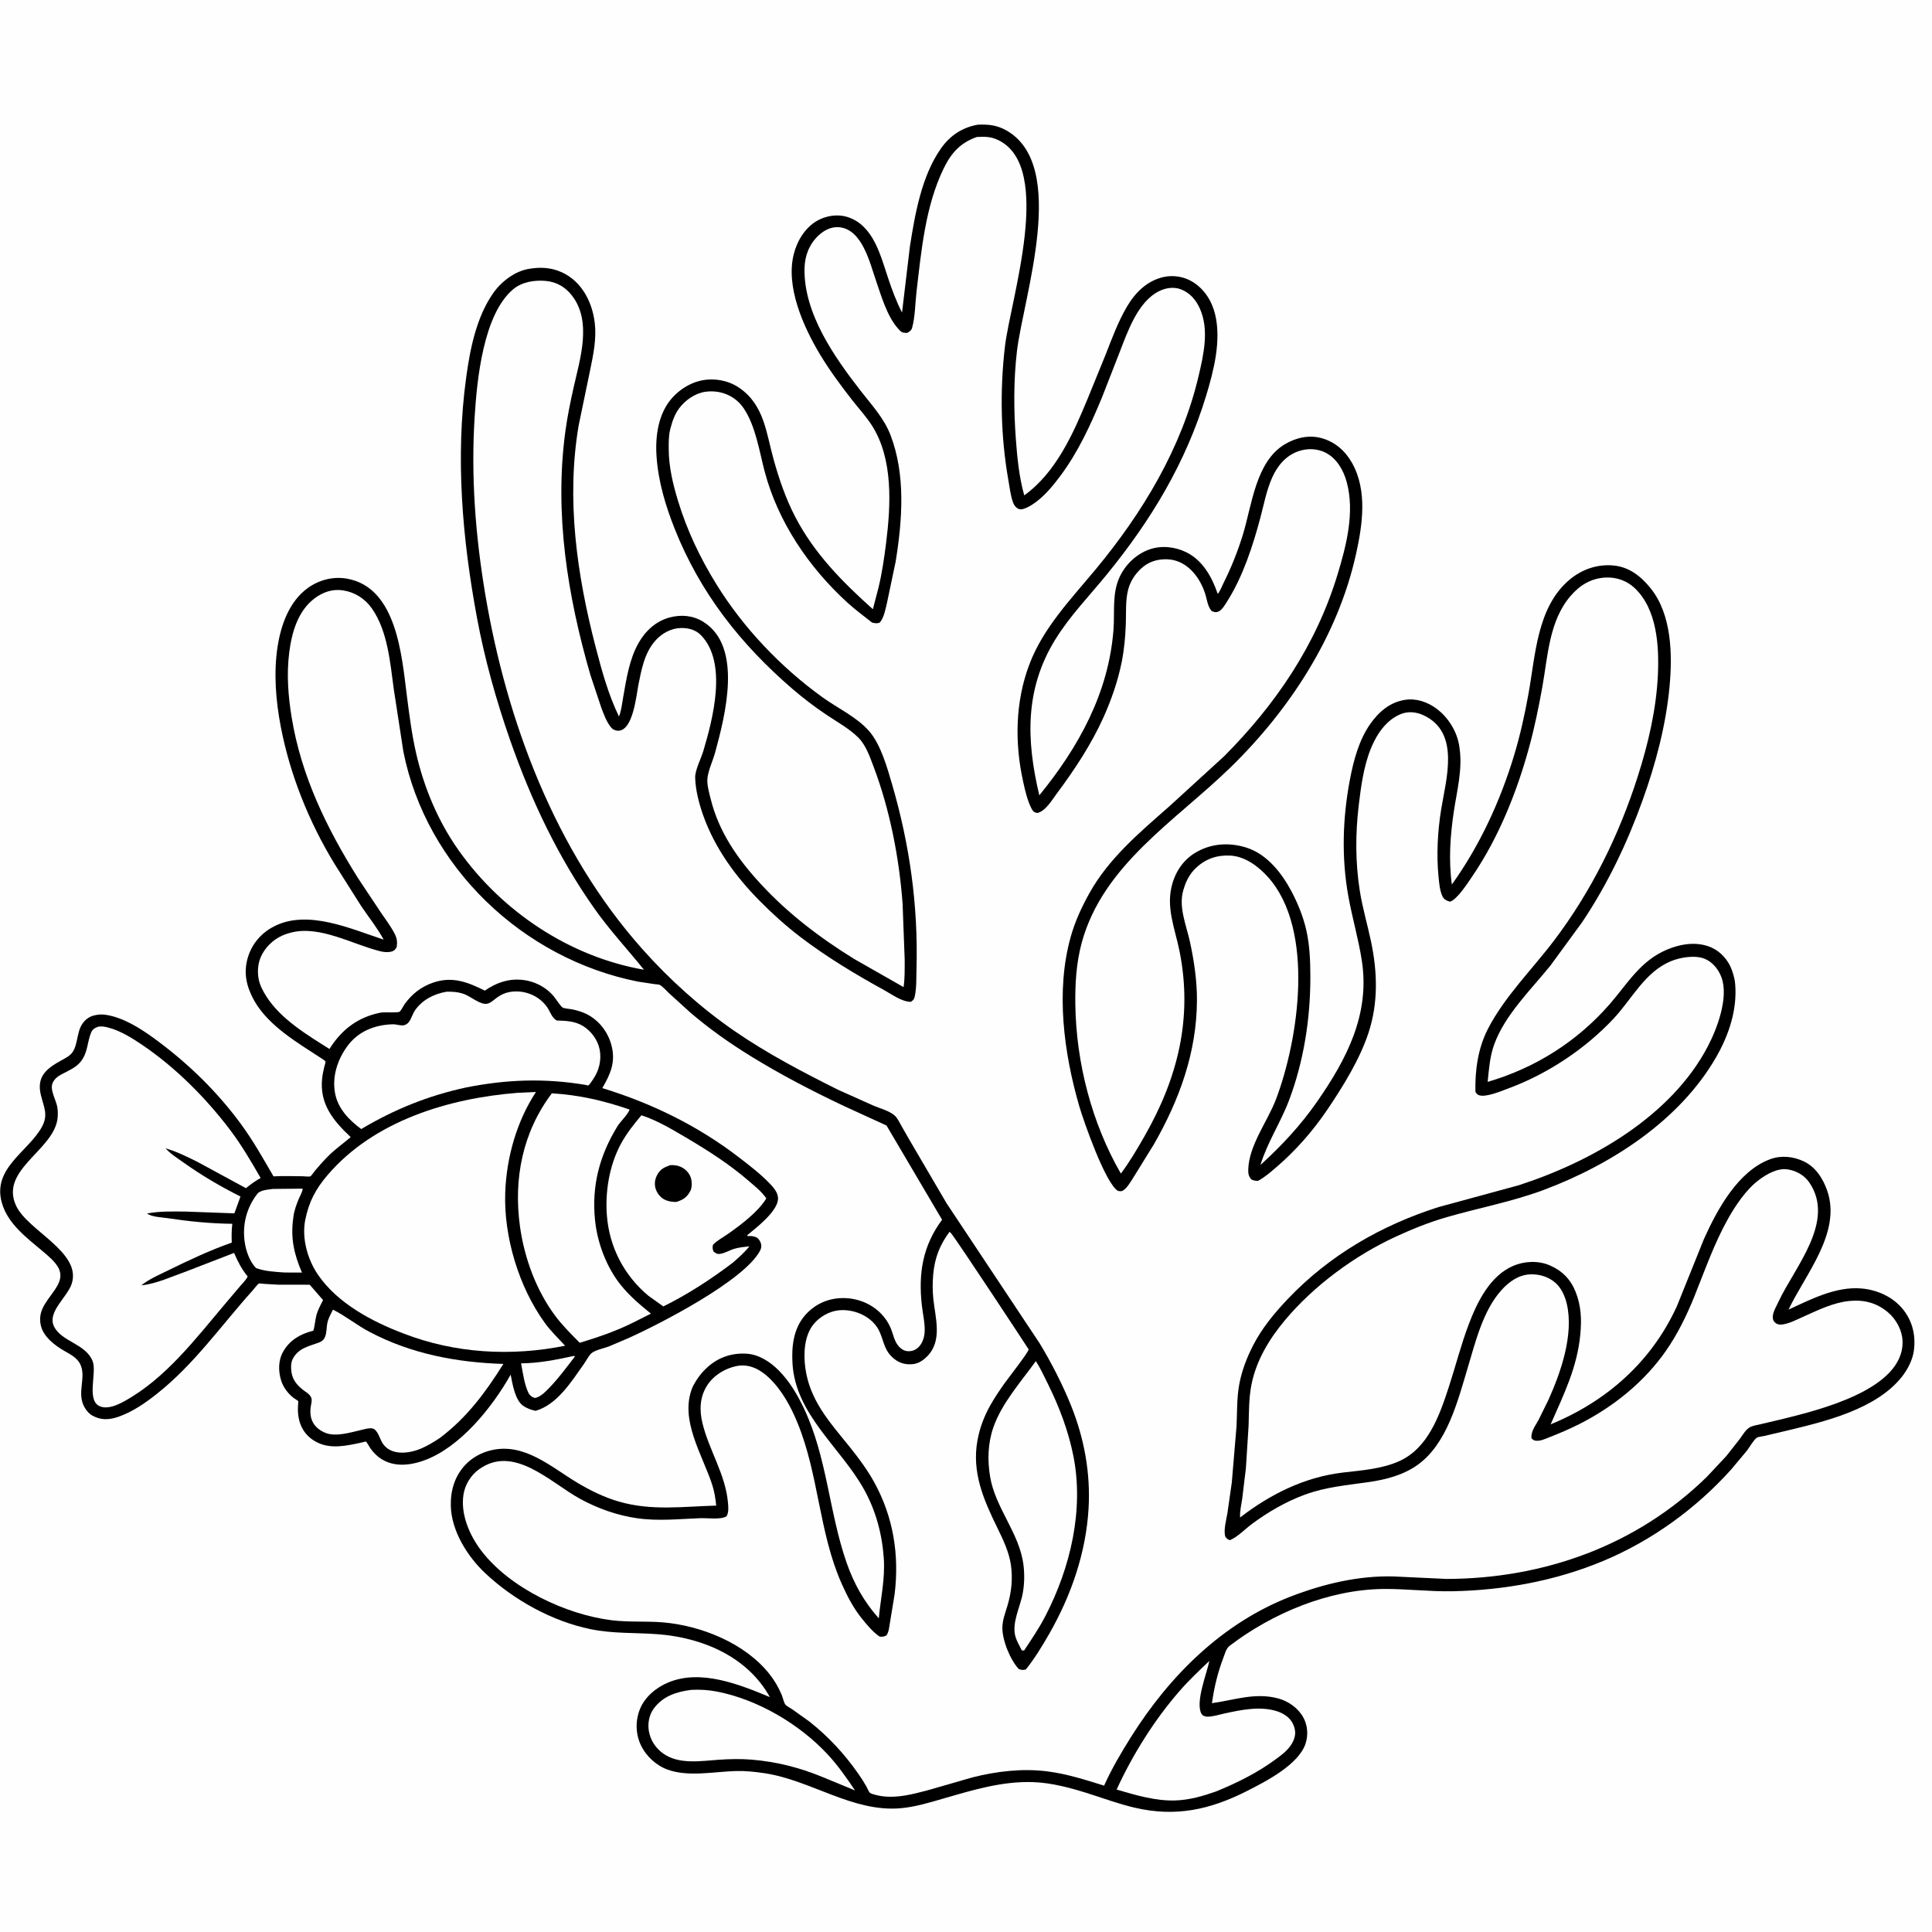 <svg version="1.1" xmlns="http://www.w3.org/2000/svg" style="display: block;" viewBox="0 0 2048 2048" width="1024" height="1024">
<path transform="translate(0,0)" fill="rgb(254,254,254)" d="M -0 -0 L 2048 0 L 2048 2048 L -0 2048 L -0 -0 z"/>
<path transform="translate(0,0)" fill="rgb(0,0,0)" d="M 1036.36 132.203 C 1047.45 131.649 1056.7 132.59 1066.55 138.104 C 1133.26 175.467 1084.53 315.577 1077.94 372.803 C 1074.4 403.534 1074.58 434.492 1076.83 465.298 C 1078.28 485.079 1080.34 505.967 1085.73 525.097 C 1119.01 501.319 1137.5 460.101 1152.67 423.325 L 1172.08 375.749 C 1178.87 358.359 1185.29 340.842 1194.83 324.711 C 1203.64 309.813 1216.14 297.542 1233.45 293.656 C 1243.95 291.299 1255.45 293.278 1264.54 298.974 C 1277.09 306.848 1284.89 319.579 1288.22 333.817 C 1294.64 361.286 1286.67 392.684 1278.68 419.045 C 1257.01 490.557 1220.22 551.42 1173.27 608.975 C 1154.9 631.497 1133.99 653.048 1118.71 677.803 C 1086.12 730.627 1087.87 784.767 1101.72 843.098 C 1143.49 791.825 1175.13 734.689 1180.33 667.719 C 1181.79 648.933 1178.63 629.121 1186.92 611.472 C 1193.12 598.258 1204.66 587.283 1218.47 582.409 C 1231.16 577.931 1245.73 579.574 1257.67 585.474 C 1274.95 594.018 1284.84 611.905 1290.8 629.449 C 1292.35 628.689 1295.69 620.66 1296.72 618.611 C 1305.11 601.849 1312.02 584.624 1317.52 566.703 C 1327.15 535.321 1331.1 489.278 1362.07 470.874 C 1373.79 463.913 1387.74 460.741 1401.1 464.495 C 1415.39 468.512 1426.13 478.086 1433.28 490.836 C 1449.7 520.121 1444.31 556.392 1437.38 587.617 C 1418.22 673.983 1367.1 752.43 1304.27 813.608 C 1246.23 870.119 1169.05 916.764 1146.64 999.471 C 1140.85 1020.83 1139.55 1043.3 1139.9 1065.34 C 1140.86 1126.82 1157.35 1190.65 1188.17 1244.03 C 1197.63 1231.48 1205.32 1218.2 1213.12 1204.6 C 1248.54 1142.9 1264.56 1078.79 1250.32 1008.17 C 1245.43 983.955 1235.5 961.42 1242.76 936.641 C 1247.12 921.736 1256.11 909.611 1269.99 902.284 C 1285.96 893.854 1303.94 893.088 1321.03 898.436 C 1342.97 905.306 1358.66 925.338 1369.02 944.892 C 1375.8 957.695 1381.46 971.706 1384.7 985.847 C 1388.4 1002.06 1389 1018.92 1389.03 1035.48 C 1389.11 1079.65 1382.05 1125.13 1366.37 1166.53 C 1357.49 1189.98 1343.39 1211.07 1336.1 1234.99 C 1358.83 1214.16 1378.48 1193.25 1396.13 1167.86 C 1427.7 1122.45 1452.36 1075.15 1443.6 1018.31 C 1440.02 995.145 1433.35 972.781 1429.23 949.708 C 1421.96 908.983 1423.21 867.558 1430.85 827 C 1434.71 806.558 1440.46 784.524 1452.61 767.305 C 1461.77 754.332 1473.54 744.252 1489.64 741.826 C 1501.34 740.063 1513.25 744.164 1522.62 751.097 C 1535.41 760.574 1544.8 775.829 1546.99 791.593 L 1547.24 793.5 C 1550.39 815.805 1544.46 837.971 1541.16 859.907 C 1537.3 885.63 1535.47 911.783 1539.03 937.625 C 1568.46 896.6 1590.32 849.245 1604.92 800.969 C 1611.45 779.39 1616.33 757.302 1620.32 735.125 C 1627.69 694.13 1629.37 643.477 1663.7 614.574 C 1676.95 603.42 1693.43 597.758 1710.76 599.483 C 1727.25 601.126 1739.77 611.159 1749.85 623.741 C 1772.21 651.665 1772.93 694.047 1769.77 727.92 C 1765.95 768.891 1755.1 809.66 1741.22 848.301 C 1724.95 893.588 1703.98 937.531 1677.16 977.542 L 1643.35 1023.78 C 1622.65 1049.36 1595.24 1075.86 1583.88 1107.25 C 1579.26 1120.01 1578.36 1133.45 1576.98 1146.84 C 1627.05 1132.24 1671.42 1104.37 1705.83 1065.03 C 1725.34 1042.74 1738.65 1018.49 1767.37 1006.5 C 1782.02 1000.39 1799.08 997.804 1814.06 1004.34 C 1823.98 1008.68 1832.19 1017.92 1835.75 1028.07 L 1836.35 1029.82 C 1838.01 1034.56 1839.01 1038.68 1839.4 1043.7 C 1841.51 1070.61 1832.65 1097.05 1819.46 1120.15 C 1780.82 1187.8 1707.7 1234.7 1636.2 1261.45 C 1602.61 1274.01 1567.2 1280.45 1532.86 1290.47 C 1514.53 1295.82 1496.8 1302.95 1479.49 1310.95 C 1436.01 1331.04 1392.88 1362.71 1362.03 1399.56 C 1345.42 1419.4 1331.73 1442.02 1326.61 1467.72 C 1323.74 1482.13 1324.02 1496.61 1323.56 1511.22 L 1320.72 1556.16 L 1316.77 1588.95 C 1315.89 1595.08 1314.05 1602.42 1314.59 1608.57 C 1346.84 1583.77 1382.82 1565.79 1423.66 1560.95 C 1443.64 1558.58 1464.53 1557.25 1483.14 1548.93 C 1513.79 1535.22 1525.92 1500.45 1535.59 1470.91 C 1542.93 1448.49 1548.67 1425.58 1557.05 1403.5 C 1565.99 1379.97 1579.51 1352.47 1603.96 1341.91 C 1615.95 1336.73 1630.72 1336.12 1642.84 1341.34 C 1655.92 1346.97 1665.06 1356.27 1670.27 1369.54 C 1676.18 1384.58 1676.68 1398.74 1675.19 1414.64 C 1671.88 1449.72 1657.6 1478.25 1643.74 1509.87 C 1703.35 1485.4 1750.75 1443.38 1777.64 1384.5 L 1806.3 1313.28 C 1820.41 1282 1842.41 1241.34 1876.48 1228.8 C 1888.14 1224.5 1900.88 1225.83 1912 1231.07 C 1924.69 1237.05 1932.5 1249.39 1936.95 1262.26 C 1952.27 1306.59 1913.62 1350.86 1895.93 1388.25 C 1919.76 1377.25 1946.36 1363.43 1973.41 1365.85 C 1990.1 1367.33 2006.67 1374.77 2017.31 1388.02 C 2027.34 1400.51 2030.81 1415.58 2028.85 1431.21 C 2027.57 1441.48 2022.21 1451.77 2015.84 1459.74 C 1988.42 1494.02 1934.6 1506.86 1893.94 1516.58 L 1870.18 1522.19 C 1868.08 1522.67 1863.95 1523.02 1862.33 1524.02 C 1859.32 1525.85 1854.23 1534.58 1851.85 1537.71 L 1835.15 1557.67 C 1798.05 1599.01 1751.2 1632.99 1699.88 1654.5 C 1649.17 1675.75 1594.41 1685.73 1539.55 1686.8 C 1514.93 1687.28 1490.44 1684.07 1465.86 1684.39 C 1408.16 1685.15 1349.02 1709.99 1303.58 1744.52 C 1299.69 1747.47 1298.61 1752.65 1296.87 1757.18 C 1290.82 1772.93 1287.03 1788.76 1284.74 1805.45 C 1308.51 1802.13 1330.41 1793.9 1354.82 1800.37 C 1365.57 1803.22 1376.12 1810.62 1381.53 1820.49 C 1386.18 1828.97 1386.96 1839.34 1383.88 1848.5 C 1376.33 1870.88 1341.36 1888.66 1321.72 1898.6 C 1282.61 1918.41 1246.16 1926.37 1202.72 1916.2 C 1186.52 1912.41 1170.65 1906.61 1154.8 1901.54 C 1135.61 1895.41 1115.03 1889.74 1094.77 1889.1 C 1062.26 1888.08 1031.44 1897.42 1000.59 1906.37 C 985.537 1910.73 969.932 1915.55 954.25 1916.84 C 903.542 1921.01 859.862 1887.17 810.688 1879.71 C 800.682 1878.19 790.25 1877.08 780.127 1877.36 C 757.157 1877.99 730.125 1883.84 708 1875.99 C 695.681 1871.61 684.853 1861.63 679.305 1849.83 C 673.65 1837.8 673.443 1823.95 678.394 1811.66 C 683.674 1798.54 696.044 1788.48 708.943 1783.25 C 743.41 1769.28 783.905 1785.58 816.074 1799 C 792.411 1756.17 744.744 1735.98 697.516 1732.36 C 673.357 1730.51 649.983 1731.91 626 1726.98 C 585.311 1718.63 544.614 1696.08 514.399 1667.69 C 495.462 1649.89 478.406 1622.76 477.87 1596 C 477.544 1579.74 482.138 1564.35 493.592 1552.45 C 500.813 1544.95 510.157 1539.89 520.249 1537.43 C 555.607 1528.85 583.748 1554.8 611.864 1571.68 C 625.569 1579.91 640.615 1587.28 656.014 1591.73 C 690.762 1601.78 723.834 1596.96 759.214 1595.99 C 758.435 1588.65 757.404 1581.55 755.149 1574.49 C 744.84 1542.24 719.754 1504.89 734.141 1470.4 L 734.657 1469.2 C 738.857 1461.46 743.426 1455.18 749.992 1449.26 C 761.706 1438.69 775.787 1434.03 791.5 1434.98 C 804.47 1435.76 816.472 1443.65 825.381 1452.6 C 836.977 1464.24 845.319 1478.43 852.304 1493.2 C 876.808 1545 878.745 1602.82 897.357 1656.32 C 905.149 1678.72 915.877 1697.87 931.547 1715.51 C 933.58 1693.87 938.352 1673.84 936.85 1651.84 C 935.091 1626.08 928.37 1601.17 915.752 1578.56 C 890.985 1534.19 843.342 1499.63 840.083 1445.5 C 838.973 1427.06 841.115 1407.85 853.994 1393.58 C 863.679 1382.85 876.452 1376.84 890.876 1376.08 C 912.857 1374.92 934.448 1386.44 943.703 1406.73 C 947.165 1414.32 947.735 1423.11 954.455 1428.89 C 957.682 1431.67 960.998 1432.75 965.243 1432.22 C 974.433 1431.07 979.298 1421.72 980.067 1413.3 C 980.92 1403.95 978.277 1393.35 977.225 1384.01 C 973.394 1350.02 977.926 1320.9 998.634 1292.99 L 939.754 1193.09 L 895.044 1172.62 C 860.903 1156.47 827.703 1139.27 795.544 1119.4 C 773.141 1105.56 751.983 1090.63 731.957 1073.5 L 709.466 1053.09 C 706.61 1050.44 702.781 1046.01 699.491 1044.07 C 698.472 1043.47 695.109 1043.4 693.81 1043.21 L 676.222 1040.54 C 554.405 1016.38 451.887 919.095 427.57 796.585 L 417.475 730.913 C 413.595 702.592 411.079 669.074 394.204 644.962 C 386.967 634.622 376.164 627.754 363.639 625.817 C 352.559 624.103 342.319 627.624 333.482 634.282 C 315.6 647.754 309.24 670.702 306.573 691.876 C 303.684 714.819 305.457 737.703 309.17 760.449 C 319.32 822.629 346.35 878.029 379.55 930.915 L 403.5 966.952 C 408.642 974.451 414.365 982.006 418.5 990.104 C 420.932 994.866 421.272 998.894 420.5 1004.11 C 419.316 1005.79 418.824 1006.85 417 1007.92 C 413.659 1009.87 406.837 1009.39 403.191 1008.41 L 402 1008.07 C 373.372 1000.78 339.202 981.077 309.312 988.395 L 307.5 988.866 C 296.275 991.714 287.007 997.973 280.329 1007.5 C 273.869 1016.72 272.1 1027.6 274.331 1038.5 C 275.617 1044.78 278.988 1050.97 282.415 1056.35 C 297.713 1080.38 325.667 1097.11 349.234 1111.94 C 361.031 1093.21 376.463 1080.32 398 1074.69 C 400.652 1074 403.253 1073.34 406 1073.16 C 408.719 1072.99 422.278 1073.67 423.64 1072.43 C 425.573 1070.67 427.561 1066.32 429.196 1064.05 C 436.883 1053.39 446.943 1045.73 459.435 1041.51 C 479.589 1034.71 495.956 1041.14 513.929 1050.09 C 520.242 1045.79 526.719 1042.42 534.116 1040.33 C 553.295 1034.94 574.575 1041.06 587.293 1056.5 C 589.087 1058.68 594.428 1067 596.456 1068.06 C 598.543 1069.15 603.535 1069.38 606.044 1069.88 C 612.324 1071.12 618.239 1072.88 623.844 1076.04 C 636.257 1083.03 644.984 1095.13 648.38 1108.89 C 652.645 1126.17 647.053 1138.75 638.449 1153.42 C 690.823 1169.42 740.229 1193.62 783.7 1227.14 C 794.554 1235.51 805.707 1244.03 815.264 1253.89 C 819.802 1258.58 825.226 1264.36 824.716 1271.37 C 823.768 1284.44 801.875 1301.36 792.135 1309.31 L 792.5 1310.32 C 795.499 1310.07 798.666 1310.3 801.471 1311.5 C 803.969 1312.57 805.638 1315.3 806.504 1317.77 C 807.445 1320.44 807.067 1323.13 805.769 1325.62 C 789.211 1357.41 699.611 1403.41 665.996 1418.54 L 645.254 1427.37 C 640.268 1429.21 631.391 1430.98 627.281 1434.23 C 624.404 1436.5 621.202 1442.76 618.899 1446 C 605.642 1464.65 590.733 1488.87 567.759 1495.54 C 563.303 1494.67 558.282 1492.81 554.561 1490.19 C 545.902 1484.12 543.199 1466.84 541.321 1457.18 C 521.968 1491.63 487.807 1534.29 449.568 1548.12 C 428.709 1555.67 406.683 1555.24 392.656 1535.32 C 392.122 1534.57 388.355 1528.2 388.114 1528.12 C 387.658 1527.96 382.772 1529.27 381.949 1529.44 C 366.924 1532.63 350.699 1536.24 336.218 1529 C 320.848 1521.3 315.074 1507.23 315.857 1490.74 C 315.882 1490.21 316.313 1485.6 316.159 1485.36 C 315.582 1484.49 312.311 1482.67 311.31 1481.91 C 305.533 1477.54 300.381 1470.74 298.154 1463.82 C 294.872 1453.62 294.833 1442.01 300.313 1432.53 C 307.121 1420.74 317.952 1414.33 330.813 1410.95 L 332.107 1410.63 C 333.803 1405.37 333.996 1399.7 335.381 1394.35 C 336.837 1388.72 339.837 1383.31 342.457 1378.15 L 328.329 1361.87 L 295.468 1361.84 L 280.061 1360.96 C 279.008 1360.89 275.303 1360.31 274.491 1360.58 C 273.377 1360.96 268.56 1367.13 267.421 1368.4 C 234.163 1405.45 205.786 1446.25 166.415 1477.43 C 153.915 1487.33 140.242 1496.85 125.027 1502.02 C 115.688 1505.2 107.044 1505.56 98.166 1500.72 C 94.32 1498.62 91.467 1495.17 89.389 1491.37 C 81.175 1476.37 91.532 1460.58 85.349 1446.74 C 81.899 1439.02 74.202 1435.53 67.321 1431.5 C 57.513 1425.75 46.181 1416.93 43.36 1405.37 C 38.875 1387 53.208 1376.69 61.013 1362.5 C 64.269 1356.58 65.296 1350.35 62.052 1344.15 C 58.574 1337.5 51.242 1331.44 45.605 1326.66 C 28.428 1312.11 8.121 1297.4 1.857 1274.63 C -8.144 1238.28 29.612 1221.1 44.236 1194.87 C 51.516 1181.81 46.469 1173.69 43.342 1160.88 C 38.47 1140.92 49.5 1132.6 65.244 1123.92 C 69.251 1121.71 73.987 1119.37 76.738 1115.55 C 82.614 1107.4 81.207 1094.53 87.135 1085.55 C 90.638 1080.25 95.329 1077.07 101.62 1075.99 L 103 1075.77 C 108.556 1074.82 114.237 1075.86 119.639 1077.33 C 137.24 1082.12 154.408 1093.9 168.808 1104.74 C 201.664 1129.46 230.722 1158.01 255.137 1191.16 C 268.366 1209.12 278.752 1227.77 289.937 1246.99 C 300.193 1246.44 310.494 1246.77 320.762 1246.89 C 322.161 1246.91 327.886 1247.52 328.931 1246.99 C 330.247 1246.33 332.829 1242.27 334.025 1240.84 C 338.769 1235.17 343.683 1229.68 348.964 1224.5 C 356.098 1217.51 364.23 1211.89 371.755 1205.37 C 353.144 1187.86 338.554 1170.28 341.49 1143 C 341.938 1138.85 342.84 1134.79 343.791 1130.73 C 344.039 1129.67 345.202 1126.25 345.081 1125.37 C 344.972 1124.58 341.446 1122.35 340.648 1121.83 C 315.654 1105.48 285.161 1087.88 269.86 1061.36 L 269.262 1060.3 C 261.151 1045.66 257.838 1030.91 262.825 1014.66 C 267.27 1000.17 277.169 988.819 290.578 981.966 C 326.263 963.73 371.812 984.625 406.693 996.032 C 399.86 983.442 390.703 972.106 382.712 960.228 L 354.41 915.416 C 327.489 871.144 307.47 821.422 297.669 770.535 C 292.372 743.033 289.96 713.495 294.224 685.663 C 297.78 662.45 306.673 637.33 326.5 623.152 C 338.454 614.605 353.381 610.828 367.945 613.416 C 420.742 622.798 425.923 695.621 431.294 737.501 C 433.907 757.879 436.514 778.472 441.119 798.518 C 449.535 835.153 464.324 870.464 486.075 901.234 C 532.05 966.273 603.847 1014.24 682.639 1027.96 C 665.155 1006.28 646.261 986.003 630.157 963.191 C 591.326 908.186 562.784 847.643 540.63 784.232 C 525.846 741.918 513.691 698.381 505.51 654.279 C 490.016 570.744 482.614 484.724 494.164 400.182 C 498.314 369.81 504.936 336.342 522.809 310.737 C 531.347 298.505 545.813 287.376 560.802 284.985 L 562.5 284.734 C 572.065 283.238 581.891 283.627 591.094 286.852 C 615.112 295.271 627.788 318.688 630.519 342.722 C 632.388 359.172 629 375.781 625.67 391.819 L 613.389 451.052 C 600.085 529.404 611.522 609.337 631.311 685.504 C 637.845 710.656 644.735 736.062 656.135 759.523 C 658.65 753.456 659.399 745.847 660.554 739.324 C 663.999 719.867 666.997 699.117 676.85 681.661 C 684.095 668.827 695.306 658.434 709.806 654.56 C 722.057 651.286 734.396 652.324 745.349 659.053 C 787.975 685.242 768.535 759.18 758.118 797.521 C 755.732 806.303 750.695 816.561 749.876 825.494 C 749.29 831.88 751.789 840.645 753.343 846.91 C 762.056 882.027 782 910.566 806.211 936.814 C 835.349 968.403 868.696 993.751 905.149 1016.35 L 957.824 1046.38 C 959.24 1036.99 958.962 1027.17 959.022 1017.69 L 956.776 957.8 C 953.186 909.311 943.218 858.011 925.995 812.571 C 922.085 802.257 917.921 789.986 909.986 782.012 C 900.273 772.251 886.958 765.065 875.564 757.37 C 863.169 748.998 851.199 739.889 839.866 730.125 C 785.052 682.899 742.28 628.53 715.327 560.887 C 705.417 536.016 697.715 510.216 695.93 483.375 C 694.523 462.206 697.82 438.201 712.5 421.812 C 722.44 410.714 736.662 402.892 751.755 402.288 C 763.237 401.828 774.692 404.774 784.138 411.42 C 810.247 429.788 812.186 458.878 820.129 487.272 C 825.937 508.036 832.987 528.692 842.964 547.863 C 863.326 586.987 892.843 616.685 925.283 645.806 L 931.19 623.106 C 934.964 607.743 937.29 591.525 939.269 575.84 C 944.334 535.701 947.022 486.487 924.222 450.96 C 918.186 441.555 910.468 433.224 903.59 424.432 C 891.359 408.795 879.317 392.516 869.098 375.488 C 851.546 346.242 832.603 303.765 841.47 269.24 C 845.122 255.018 853.451 241.189 866.522 233.829 C 875.686 228.67 887.726 226.759 897.935 229.89 C 925.658 238.39 933.269 270.364 941.34 294.52 C 945.535 307.071 950.125 319.526 956.183 331.311 L 964.52 261.398 C 969.966 226.812 976.907 186.625 997.439 157.393 C 1007.11 143.631 1019.87 135.204 1036.36 132.203 z"/>
<path transform="translate(0,0)" fill="rgb(254,254,254)" d="M 607.447 1437.5 L 608.932 1437.38 L 609.32 1438.1 C 600.176 1449.95 591.066 1462.38 580.472 1472.97 C 576.685 1476.76 572.406 1480.9 567 1481.93 C 563.443 1480.73 563.035 1480.21 560.685 1477.5 C 555.844 1468.16 554.337 1455.48 552.372 1445.2 C 570.47 1445.13 589.794 1441.42 607.447 1437.5 z"/>
<path transform="translate(0,0)" fill="rgb(254,254,254)" d="M 289.401 1260.32 L 320.779 1260.01 C 320.919 1262.94 318.168 1267.4 317.008 1270.16 C 314.341 1276.5 311.994 1282.73 311.06 1289.59 L 310.817 1291.5 C 307.897 1312.84 311.749 1329.54 320.097 1348.98 L 301.61 1348.91 C 291.452 1348.17 281 1347.74 271.374 1344.19 C 264.728 1337.4 260.809 1326.17 259.444 1316.98 C 256.677 1298.36 261.309 1280.3 272.78 1265.49 C 275.922 1261.43 284.486 1261.01 289.401 1260.32 z"/>
<path transform="translate(0,0)" fill="rgb(254,254,254)" d="M 732.561 1791.35 C 741.779 1790.83 750.923 1791.38 760 1793.14 C 803.202 1801.52 847.337 1827.58 877.166 1859.54 C 888.136 1871.29 897.413 1884.65 906.386 1897.95 L 871.243 1883.46 C 847.042 1873.51 822.756 1867.46 796.691 1865.29 C 785.345 1864.34 773.39 1864.63 762.043 1865.4 C 742.803 1866.7 719.8 1870.73 703.022 1858.81 C 695.008 1853.12 689.346 1844.51 687.789 1834.79 C 686.487 1826.65 688.123 1817.73 693.08 1811.06 C 702.867 1797.9 717.029 1793.37 732.561 1791.35 z"/>
<path transform="translate(0,0)" fill="rgb(254,254,254)" d="M 1281.96 1760.67 C 1279.41 1773.69 1266.82 1804.35 1273.61 1816.69 C 1274.8 1818.87 1277.64 1819.76 1279.97 1819.75 C 1285.64 1819.73 1292.18 1817.64 1297.71 1816.43 C 1315.38 1812.57 1335.22 1808.37 1353 1813.77 C 1359.91 1815.86 1367.24 1820.3 1370.43 1827.08 C 1373.35 1833.27 1373.84 1838.25 1371.27 1844.64 C 1367.62 1853.71 1359.53 1859.59 1351.92 1865.19 C 1332.56 1879.43 1310.9 1890.13 1288.7 1899.15 C 1274.59 1904.05 1261.11 1908 1246.06 1908.55 C 1225.25 1909.3 1203.43 1902.84 1183.66 1897.01 C 1200.74 1859.82 1223.6 1823.31 1250.49 1792.41 C 1260.25 1781.19 1271.17 1770.89 1281.96 1760.67 z"/>
<path transform="translate(0,0)" fill="rgb(254,254,254)" d="M 1098.04 1442.81 C 1102.92 1450.49 1106.96 1459.2 1111 1467.36 C 1122.87 1491.41 1132.45 1516.59 1137.74 1542.95 C 1149.27 1600.37 1134.73 1661.72 1108.19 1713 C 1101.62 1725.71 1093.49 1737.69 1085.6 1749.62 L 1083.19 1749.5 L 1081.65 1746.55 L 1079.7 1742.73 C 1078.48 1740.27 1077.3 1737.79 1076.5 1735.15 C 1072.09 1720.49 1081.62 1703.35 1084.22 1688.59 C 1085.97 1678.67 1086.14 1668.67 1084.89 1658.7 C 1080.67 1625.05 1054.96 1598.49 1049.51 1565.09 C 1046.69 1547.86 1047.16 1530.19 1052.85 1513.55 C 1061.71 1487.62 1082.2 1464.88 1098.04 1442.81 z"/>
<path transform="translate(0,0)" fill="rgb(254,254,254)" d="M 352.915 1388.29 C 366.173 1394.87 378.121 1404.65 391.333 1411.65 C 435.601 1435.12 484.011 1444.28 533.595 1445.82 C 514.796 1475.89 494.811 1502.88 466.19 1524.34 C 459.843 1528.57 453.351 1532.54 446.313 1535.53 C 433.524 1540.96 414.235 1543.44 405.5 1529.83 C 402.738 1525.53 400.345 1515.51 394.971 1514.27 C 391.381 1513.44 386.763 1514.95 383.233 1515.75 C 371.772 1518.36 355.579 1523.61 344.277 1518.61 C 332.359 1513.34 327.661 1504.08 329.358 1491.47 C 329.753 1488.53 331.086 1484.31 329.894 1481.5 C 328.241 1477.61 324.124 1475.66 320.989 1473.17 C 316.467 1469.58 312.181 1465 310.2 1459.49 C 308.403 1454.5 307.705 1445.76 310.108 1440.94 C 316.147 1428.82 327.288 1427.26 338.5 1422.99 C 347.954 1419.39 345.094 1408.31 347.473 1400.45 C 348.723 1396.32 351.041 1392.19 352.915 1388.29 z"/>
<path transform="translate(0,0)" fill="rgb(254,254,254)" d="M 679.919 1182.24 C 695.754 1187.32 711.391 1196.57 725.642 1204.94 C 749.33 1218.86 772.913 1233.86 793.72 1251.86 C 800.329 1257.58 807.381 1263.11 812.355 1270.37 C 803.402 1284.82 786.163 1297.69 772.528 1307.42 C 766.928 1311.42 760.619 1314.56 755.792 1319.5 C 755.052 1322.68 755.364 1323.46 756.225 1326.5 C 758.61 1328.29 759.547 1329.43 762.721 1329.2 C 767.857 1328.82 773.256 1325.29 778.245 1323.82 C 783.489 1322.27 788.973 1321.75 794.391 1321.15 C 789.121 1327.81 782.786 1333.33 776.364 1338.84 C 753.64 1356.06 728.684 1372.3 703.125 1384.87 L 687.162 1373.43 C 661.707 1352.08 646.118 1322.34 643.378 1289.09 C 641.268 1263.49 645.922 1235.2 658.199 1212.5 C 664.073 1201.64 671.98 1191.64 679.919 1182.24 z"/>
<path transform="translate(0,0)" fill="rgb(0,0,0)" d="M 710.476 1235.09 C 714.319 1234.96 717.996 1235.29 721.557 1236.87 C 726.341 1238.98 730.378 1243.05 732.168 1248 C 733.583 1251.91 733.794 1258.71 731.79 1262.46 C 728.145 1269.28 724.118 1271.91 716.851 1274.13 C 713.547 1274.12 709.78 1273.72 706.668 1272.57 C 701.365 1270.61 697.349 1266.44 695.373 1261.17 C 693.502 1256.19 693.913 1250.91 696.292 1246.15 C 699.626 1239.5 703.72 1237.52 710.476 1235.09 z"/>
<path transform="translate(0,0)" fill="rgb(254,254,254)" d="M 584.985 1158.96 C 613.871 1160.69 640.048 1166.73 667.35 1176.17 C 666.024 1180.99 657.566 1188.91 654.551 1193.84 C 635.449 1225.04 627.085 1256.76 630.756 1293.37 C 633.178 1317.53 642.964 1343.44 658.215 1362.38 C 667.511 1373.93 678.568 1383.18 689.979 1392.51 L 671.591 1401.77 C 653.224 1410.99 634.185 1417.47 614.565 1423.41 C 605.763 1414.56 596.585 1405.48 589.062 1395.5 C 568.498 1368.23 555.88 1333.77 551.201 1300.12 C 544.169 1249.55 553.993 1200.05 584.985 1158.96 z"/>
<path transform="translate(0,0)" fill="rgb(254,254,254)" d="M 473.247 1051.27 C 479.773 1051.06 485.605 1051.53 491.818 1053.7 C 498.898 1056.17 508.817 1065.1 516 1064.06 C 519.963 1063.49 523.616 1059.79 526.808 1057.49 C 530.735 1054.66 534.918 1052.58 539.704 1051.66 C 554.789 1048.75 570.976 1054.85 579.87 1067.5 C 583.431 1072.56 584.493 1078.2 590 1081.76 C 599.804 1082.06 609.505 1082.36 618.079 1087.66 C 626.929 1093.13 633.869 1102.73 635.738 1112.97 C 637.727 1123.87 634.999 1134.89 628.788 1143.95 C 627.886 1145.27 624.957 1149.89 623.701 1150.55 C 622.983 1150.93 622.102 1150.27 621.302 1150.14 C 577.863 1142.75 536.945 1144.18 493.772 1152.83 C 453.858 1161.47 417.991 1175.96 382.921 1196.86 C 369.745 1187.11 357.754 1174.74 354.998 1157.85 C 352.18 1140.6 357.798 1123.49 367.85 1109.46 C 379.395 1093.35 397 1086.33 416.375 1085.79 C 420.175 1085.69 424.594 1087.5 428.17 1086.77 C 435.315 1085.3 436.243 1076.12 440.028 1070.8 C 447.979 1059.64 460.077 1053.58 473.247 1051.27 z"/>
<path transform="translate(0,0)" fill="rgb(254,254,254)" d="M 548.87 1158.41 L 568.143 1157.54 C 547.691 1188.7 536.884 1227.05 535.565 1264.11 C 533.891 1311.15 550.046 1364.52 577.689 1402.55 C 583.895 1411.09 591.865 1418.79 599.064 1426.52 C 541.921 1438.06 482.376 1434.72 427.746 1413.57 C 394.396 1400.99 357.739 1381.48 337.119 1351.34 C 326.006 1335.11 319.676 1312.6 323.602 1293.01 C 327.408 1274.02 334.573 1260.47 347.101 1245.78 C 396.358 1188.04 475.657 1164.2 548.87 1158.41 z"/>
<path transform="translate(0,0)" fill="rgb(254,254,254)" d="M 103.648 1088.5 C 107.284 1087.59 110.909 1088.27 114.5 1089.18 C 127.257 1092.42 139.953 1100.33 150.755 1107.64 C 186.132 1131.58 218.322 1163.93 244.02 1197.91 C 256.139 1213.93 266.266 1231.34 276.293 1248.71 C 270.59 1251.85 265.747 1255.41 260.699 1259.51 L 209.483 1231.72 C 198.398 1226.23 187.479 1220.71 175.537 1217.32 C 180.818 1223.21 187.839 1227.55 194.249 1232.12 C 213.581 1245.92 233.722 1257.69 254.917 1268.38 L 248.441 1286.2 L 196.725 1284.32 C 183.297 1284.14 168.983 1283.82 155.769 1286.38 C 161.686 1290.17 170.201 1290.22 177.107 1291.25 C 200.231 1294.71 222.852 1297.02 246.256 1297.28 C 245.465 1304.04 245.393 1310.4 245.688 1317.2 C 222.934 1325.21 200.399 1335.74 178.761 1346.41 C 169.062 1351.19 158.284 1355.73 149.821 1362.48 C 165.156 1361.15 183.586 1352.61 198.243 1347.45 L 248.118 1328.14 C 252.226 1337.61 256.01 1345.05 262.536 1353.11 C 260.684 1357.03 257.156 1360.33 254.336 1363.63 L 239.797 1380.76 C 207.845 1418.49 175.671 1461.36 131.524 1485.51 C 124.561 1489.32 114.666 1493.86 106.643 1491.03 C 90.803 1485.45 103.053 1455.21 98.224 1442.94 C 90.9 1424.34 65.59 1422.53 57.366 1406.3 C 49.542 1390.86 71.6 1374.97 76.099 1360.59 C 86.532 1327.25 29.57 1304.8 17.11 1278.22 C -0.39 1240.87 54.191 1220.63 60.634 1187.93 C 61.688 1182.58 61.545 1175.72 60.008 1170.5 C 58.44 1165.17 55.212 1158.58 54.922 1153.11 C 54.809 1150.97 55.272 1148.91 56.253 1147.01 C 59.13 1141.44 64.764 1139.13 70.051 1136.38 C 77.474 1132.51 83.561 1129.38 87.966 1121.9 C 93.002 1113.36 92.836 1103.9 96.38 1095.08 C 97.899 1091.3 99.965 1089.95 103.648 1088.5 z"/>
<path transform="translate(0,0)" fill="rgb(254,254,254)" d="M 1035.55 145.201 C 1044.19 144.765 1050.55 144.744 1058.55 148.686 C 1117.4 177.682 1071.11 317.692 1065.29 367.253 C 1059.81 413.877 1060.74 462.556 1068.88 508.788 C 1070.25 516.541 1071.18 525.227 1073.87 532.611 C 1074.99 535.687 1076.93 538.387 1080.07 539.571 C 1084.91 541.395 1094.55 534.902 1098.46 531.95 C 1108.35 524.467 1116.47 514.558 1123.86 504.681 C 1142.9 479.231 1156.18 450.254 1168.25 421.009 L 1186.82 373.456 C 1195.29 351.665 1205.99 320.163 1228.32 308.819 C 1235.41 305.222 1243.93 303.786 1251.52 306.599 C 1261.16 310.169 1267.67 317.718 1271.81 326.886 C 1282.01 349.431 1275.88 376.047 1270.43 399.137 C 1252.49 475.14 1211.07 543.668 1161.64 603.295 C 1135.35 635.021 1105.73 665.454 1090.99 704.756 C 1076.24 744.111 1075.52 787.229 1084.46 828.031 C 1086.5 837.341 1089.04 848.702 1093.5 857.186 C 1095.12 860.266 1096.22 861.053 1099.5 861.844 C 1108.35 859.872 1115.1 848.09 1120.36 841.042 C 1139.17 815.849 1157.2 788.484 1170.03 759.746 C 1178.28 741.258 1184.87 722.245 1188.92 702.396 C 1191.69 688.826 1192.92 675.09 1193.42 661.27 C 1193.84 649.52 1192.91 636.325 1195.91 624.938 C 1198.15 616.439 1202.94 608.939 1209.3 602.961 C 1217.38 595.375 1227.02 592.386 1237.9 592.909 C 1257.89 593.872 1271.49 611.128 1277.36 628.806 C 1279.44 635.047 1280.01 642.905 1284.5 647.817 C 1287.29 648.763 1288.42 649.416 1291.34 648.395 C 1295.4 646.98 1299.37 639.866 1301.6 636.285 C 1317.7 610.506 1328.16 578.379 1335.95 549.146 C 1339.77 534.833 1342.49 519.791 1348.57 506.214 C 1354.21 493.639 1362.97 483.055 1376.28 478.356 C 1385.66 475.045 1396.35 475.341 1405.25 479.902 C 1416.93 485.886 1424.02 498.194 1427.44 510.5 C 1436.36 542.691 1427.25 578.114 1417.8 609.164 C 1395.1 683.816 1352.29 746.736 1297.61 801.678 L 1239.02 855.211 C 1207.69 882.729 1175.14 910.128 1154.61 947.156 C 1146.32 962.103 1139.48 976.996 1134.89 993.464 C 1118.97 1050.61 1127.71 1116.14 1143.95 1172.2 C 1148.69 1188.57 1171.99 1255.19 1185.26 1262.5 C 1187.4 1262.66 1188.5 1263.16 1190.42 1262.02 C 1194.55 1259.59 1197.81 1253.72 1200.45 1249.8 L 1223.08 1213.18 C 1250.19 1165.99 1268.56 1115.54 1268.82 1060.51 C 1268.92 1039.89 1265.78 1018.45 1261.39 998.338 C 1257.61 980.969 1249.08 961.551 1254.36 943.633 L 1254.87 942 C 1257.39 933.563 1261.36 926.062 1267.82 919.981 C 1278.09 910.309 1290.13 906.244 1304.15 906.959 C 1319.86 907.761 1334.09 918.5 1344.21 929.825 C 1394.1 985.666 1376.66 1101.77 1352.64 1165.17 C 1343.64 1188.92 1324.14 1213.51 1323.2 1239.46 C 1323.05 1243.84 1323.55 1246.98 1326.5 1250.27 C 1329.1 1251.55 1330.67 1251.68 1333.5 1251.78 C 1340.57 1248.1 1347.08 1242.31 1353.14 1237.13 C 1373.45 1219.77 1391.93 1198.59 1406.87 1176.5 C 1423.56 1151.83 1441.34 1123.17 1450.66 1094.84 C 1461.13 1063.01 1460.15 1030.39 1453.34 997.976 C 1449.55 979.924 1444.23 962.217 1441.39 943.964 C 1436.74 914.142 1436.73 884.268 1440.24 854.339 C 1442.61 834.173 1445.47 812.553 1453.11 793.641 C 1459.23 778.496 1469.41 763.04 1485.24 756.813 C 1492.96 753.774 1501.56 754.739 1509 758.199 C 1548.31 776.475 1532.78 826.101 1527.65 858.237 C 1523.98 881.229 1522.6 905.954 1524.89 929.172 C 1525.53 935.676 1526.15 943.751 1528.86 949.72 C 1530.66 953.681 1533.22 954.556 1537 955.834 C 1544.6 953.728 1556.34 935.33 1560.92 928.587 C 1588.65 887.825 1608.07 839.325 1621 791.882 C 1626.71 770.962 1631.03 749.858 1634.88 728.531 C 1640.79 695.82 1642 658.377 1664.78 631.84 C 1674.67 620.318 1686.51 613.007 1702 612.21 C 1713.24 611.632 1724.48 615.519 1732.72 623.274 C 1756.48 645.644 1758.79 684.464 1757.45 714.846 C 1755.84 751.457 1747.24 788.189 1736.12 823 C 1716.19 885.417 1687.07 944.55 1647.46 996.878 C 1624.17 1027.65 1595.05 1056.21 1577.28 1090.63 C 1566.71 1111.09 1563.48 1134.65 1564 1157.5 C 1565.16 1159.03 1565.54 1159.98 1567.36 1160.78 C 1574.41 1163.85 1591.34 1156.58 1598.32 1154.01 C 1640.04 1138.67 1680.19 1112.17 1710.62 1079.62 C 1730.04 1058.85 1743.64 1030.3 1771.3 1018.88 C 1781.29 1014.75 1797.27 1012.1 1807.53 1016.54 C 1815.82 1020.13 1822.01 1028.06 1824.98 1036.5 C 1832.51 1057.96 1820.19 1090.46 1810.25 1109.41 C 1771.35 1183.56 1686.91 1231.57 1609.68 1256.49 L 1525.12 1279.49 C 1464.18 1298.79 1408.96 1330.75 1364.81 1377.3 C 1350.9 1391.96 1337.71 1407.94 1328.43 1425.99 C 1321.8 1438.9 1316.41 1452.75 1313.73 1467.07 C 1310.95 1481.92 1311.51 1496.51 1310.8 1511.48 L 1305.76 1571.52 L 1301.13 1603.89 C 1299.99 1610.85 1296.74 1622.22 1298.9 1629 C 1300.81 1631.2 1301.06 1631.88 1303.83 1632.61 C 1312.24 1629.05 1319.88 1620.76 1327.32 1615.28 C 1344.41 1602.69 1363.12 1591.79 1383.09 1584.45 C 1405.68 1576.14 1427.53 1574.45 1451 1571.05 C 1469.23 1568.41 1487.23 1563.75 1502.46 1553.01 C 1533.93 1530.8 1545.23 1485.26 1555.71 1450.36 C 1564.01 1422.74 1571.92 1389.38 1591.71 1367.45 C 1599.56 1358.76 1609.67 1351.46 1621.78 1350.89 C 1631.81 1350.41 1642.08 1353.49 1649.51 1360.48 C 1655.43 1366.05 1659.12 1374.5 1660.91 1382.3 C 1668.41 1414.87 1654.58 1454.67 1641.35 1484.04 L 1631.02 1505 C 1627.41 1511.73 1623.08 1516.62 1623.34 1524.5 C 1625.15 1526.12 1625.38 1526.86 1627.91 1527.18 C 1632.8 1527.81 1637.53 1525.45 1641.99 1523.71 C 1652.84 1519.47 1663.55 1514.93 1673.95 1509.68 C 1710.09 1491.45 1742.93 1465.08 1766.12 1431.7 C 1778.56 1413.78 1787.92 1394.48 1796.08 1374.31 C 1807.32 1346.49 1816.92 1318.47 1831.68 1292.15 C 1839.83 1277.63 1850.93 1261.06 1864.38 1250.89 C 1872.65 1244.63 1884.37 1237.95 1895 1239.61 C 1904.19 1241.04 1912.61 1245.72 1917.93 1253.5 C 1946.09 1294.65 1902.41 1343.25 1885.46 1379.51 C 1883.33 1384.09 1879.48 1390.49 1879.2 1395.5 C 1879.05 1397.95 1879.7 1400.13 1881.5 1401.88 C 1883.96 1404.27 1887.31 1404.41 1890.5 1403.85 C 1897.68 1402.57 1905.17 1398.61 1911.78 1395.67 C 1927.25 1388.77 1943.42 1380.72 1960.5 1379.07 C 1975.89 1377.57 1989.47 1381.03 2001.4 1391.17 C 2010.19 1398.64 2016.51 1410.38 2016.78 1422 C 2017.98 1473.3 1926.94 1494.95 1888.51 1504.49 L 1866.34 1509.71 C 1862.73 1510.54 1858.29 1511.17 1855 1512.93 C 1850.59 1515.3 1847.21 1521.27 1844.29 1525.28 L 1829.86 1543.6 L 1809.47 1565.38 C 1735.13 1638.24 1636.8 1673.44 1533.5 1673.74 L 1477.38 1671.1 C 1440.29 1670.05 1402.73 1679.04 1368.26 1692.36 C 1295.93 1720.32 1239.86 1776.3 1199.19 1840.84 C 1188.76 1857.4 1178.39 1874.97 1170.38 1892.87 C 1150.5 1886.66 1130.99 1880.38 1110.21 1877.73 C 1083.87 1874.37 1056.43 1877.6 1030.83 1884.1 L 983.071 1897.85 C 967.177 1902.03 951.366 1906.27 934.785 1904 C 932.223 1903.65 924.048 1902.07 922.053 1900.39 C 921.039 1899.54 919.339 1895.38 918.591 1894.05 C 915.916 1889.27 912.995 1884.75 909.86 1880.26 C 895.092 1859.1 878.041 1840.72 857.769 1824.76 L 839.694 1811.87 C 838.001 1810.7 833.672 1808.43 832.53 1806.92 C 830.874 1804.73 829.705 1799.09 828.527 1796.33 C 825.234 1788.61 820.923 1781.26 815.727 1774.66 C 790 1741.98 743.34 1723.19 702.811 1719.79 C 684.733 1718.28 666.691 1719.76 648.609 1717.55 C 600.059 1711.61 540.613 1683.54 510.329 1644 C 497.814 1627.66 488.061 1605.29 491.301 1584.34 C 492.922 1573.87 498.935 1564.03 507.459 1557.77 C 544.402 1530.66 583.256 1571.4 614.681 1588.69 C 633.482 1599.03 654.35 1606.42 675.635 1609.44 C 698.101 1612.62 720.196 1610.13 742.671 1609.33 C 749.685 1609.08 764.982 1611.19 770.235 1607.2 C 772.707 1602.87 772.064 1597.35 771.64 1592.53 C 769.037 1562.96 751.561 1537.22 744.637 1508.65 C 741.271 1494.77 741.719 1480.86 749.673 1468.52 C 756.607 1457.76 768.94 1450.3 781.344 1447.97 C 794.219 1445.54 805.801 1451.64 814.89 1460.25 C 828.756 1473.38 838.15 1490.7 845.35 1508.2 C 868.051 1563.35 868.021 1624.7 892.408 1679.24 C 898.235 1692.28 904.872 1705.01 913.924 1716.12 C 919.313 1722.74 925.357 1730.14 932.5 1734.9 C 935.879 1735.1 936.608 1735.08 939.645 1733.64 C 942.394 1729.69 942.551 1724.72 943.384 1720.08 L 948.333 1690 C 953.381 1648.53 947.128 1608.58 926.987 1571.74 C 919.538 1558.12 909.825 1545.06 900.077 1533 C 879.106 1507.06 858.139 1484.12 853.622 1449.64 C 851.681 1434.82 852.532 1416.03 862.294 1403.89 C 868.661 1395.97 878.841 1390.07 889 1388.99 C 905.947 1387.19 925.701 1395.99 932.648 1412.27 C 937.406 1423.41 937.562 1432.18 947.941 1440.5 C 953.922 1445.29 960.888 1446.98 968.453 1445.92 C 974.006 1445.14 978.637 1441.95 982.542 1438.11 C 999.369 1421.53 991.478 1397.21 989.346 1376.69 C 988.485 1368.41 988.48 1359.38 989.231 1351.09 C 990.822 1333.54 996.033 1319.93 1006.56 1305.77 C 1007.34 1306.44 1007.52 1306.54 1008.28 1307.45 C 1014.74 1315.13 1090.46 1430.25 1090.43 1430.43 C 1089.89 1434.02 1068.41 1461.26 1064.26 1467.19 C 1059.04 1474.62 1053.93 1482.2 1049.5 1490.14 C 1043.16 1501.5 1038.58 1513.69 1036.21 1526.5 C 1029.88 1560.59 1042.62 1589.76 1057.22 1619.54 C 1063.29 1631.92 1069.66 1645.21 1071.62 1659 C 1073.73 1673.83 1072.13 1688.18 1067.83 1702.45 C 1065.57 1709.96 1062.76 1717.06 1062.56 1725 C 1062.22 1738.29 1070.83 1759.51 1079.92 1769.22 C 1083.35 1770.35 1083.84 1770.6 1087.5 1769.67 C 1096.85 1757.92 1104.75 1744.95 1112.21 1731.94 C 1135.45 1691.39 1151.16 1646.04 1153.92 1599.16 C 1156.13 1561.59 1149.32 1524.59 1135.27 1489.75 C 1126.2 1467.27 1114.62 1444.74 1102.09 1424 L 1003.41 1275.53 L 965.294 1210.47 L 955.596 1193.58 C 953.513 1189.86 951.38 1185.02 948.068 1182.24 C 942.334 1177.41 933.11 1175.04 926.213 1172.14 L 888.208 1155.12 C 850.743 1136.41 812.964 1116.62 778.451 1092.81 C 742.697 1068.13 709.632 1038.34 680.763 1005.89 C 588.74 902.476 537.089 764.936 514.377 629.826 C 503.934 567.703 499.19 505.019 503.132 442.039 C 505.591 402.752 512.201 333.4 543.927 306.687 C 553.312 298.785 566.582 296.706 578.5 297.784 C 589.941 298.818 599.214 304.192 606.26 313.243 C 627.674 340.75 614.963 380.047 608.1 410.566 C 604.592 426.162 601.373 441.875 599.245 457.725 C 587.545 544.878 601.608 631.732 625.865 715.562 L 637.469 750.38 C 640.086 757.254 643.016 765.395 647.769 771.111 C 649.665 773.391 652.569 774.694 655.541 774.602 C 671.023 774.121 674.409 737.987 676.648 726.379 C 678.207 718.294 679.839 710.184 682.29 702.314 C 685.017 693.558 688.887 685.515 695.087 678.683 C 701.828 671.255 711.519 665.959 721.675 665.708 C 729.545 665.514 737.431 667.548 743.051 673.32 C 771.411 702.447 755.692 762.068 745.524 796.19 C 743.178 804.064 736.716 816.295 736.913 824.349 C 737.237 837.543 741.084 852.197 745.512 864.589 C 757.82 899.029 779.415 928.743 804.96 954.632 C 818.405 968.257 832.856 981.332 848.069 992.959 C 875.868 1014.21 906.167 1032.45 936.764 1049.31 C 945.084 1053.9 955.905 1061.93 965.5 1062 C 968.266 1060.23 969.101 1059.08 969.777 1055.82 C 971.683 1046.65 971.275 1036.32 971.534 1026.96 C 973.383 960.104 964.336 895.353 945.616 831.283 C 940.422 813.506 933.649 789.217 921.318 775.035 C 908.332 760.099 887.883 750.701 871.808 739.109 C 827.653 707.268 788.051 665.654 759.434 619.387 C 742.183 591.498 728.312 562.386 718.748 531 C 713.389 513.411 709.002 495.134 708.877 476.662 C 708.828 469.533 708.688 462.201 710.427 455.242 L 710.891 453.5 C 712.791 446.171 715.316 439.074 719.862 432.931 C 726.317 424.208 736.867 416.803 747.782 415.292 C 763.639 413.098 779.299 419.378 788.385 432.876 C 801.016 451.644 804.878 478.275 810.638 500.018 C 824.765 553.339 857.339 601.228 897.719 638.285 C 906.149 646.022 915.51 652.924 924.5 660.001 C 927.496 660.614 929.507 661.127 932.5 660.038 C 937.126 654.9 938.641 645.608 940.253 639 L 949.395 595.5 C 956.515 551.692 960.216 503.245 943.881 460.953 C 937.095 443.382 924.169 429.458 912.744 414.804 C 884.625 378.739 851.82 332.166 852.829 284.431 C 853.111 271.112 857.815 258.906 867.582 249.69 C 873.436 244.166 880.918 240.251 889.133 240.84 C 913.762 242.605 921.943 278.215 928.287 296.568 C 933.945 312.938 940.101 334.909 951.804 348.118 C 955.561 352.358 956.082 352.694 961.5 352.953 C 964.007 351.584 966.037 350.434 966.866 347.5 C 970.103 336.053 970.078 321.812 971.482 309.809 C 976.592 266.121 980.901 218.393 1000.38 178.457 C 1008.39 162.053 1018.05 151.321 1035.55 145.201 z"/>
</svg>